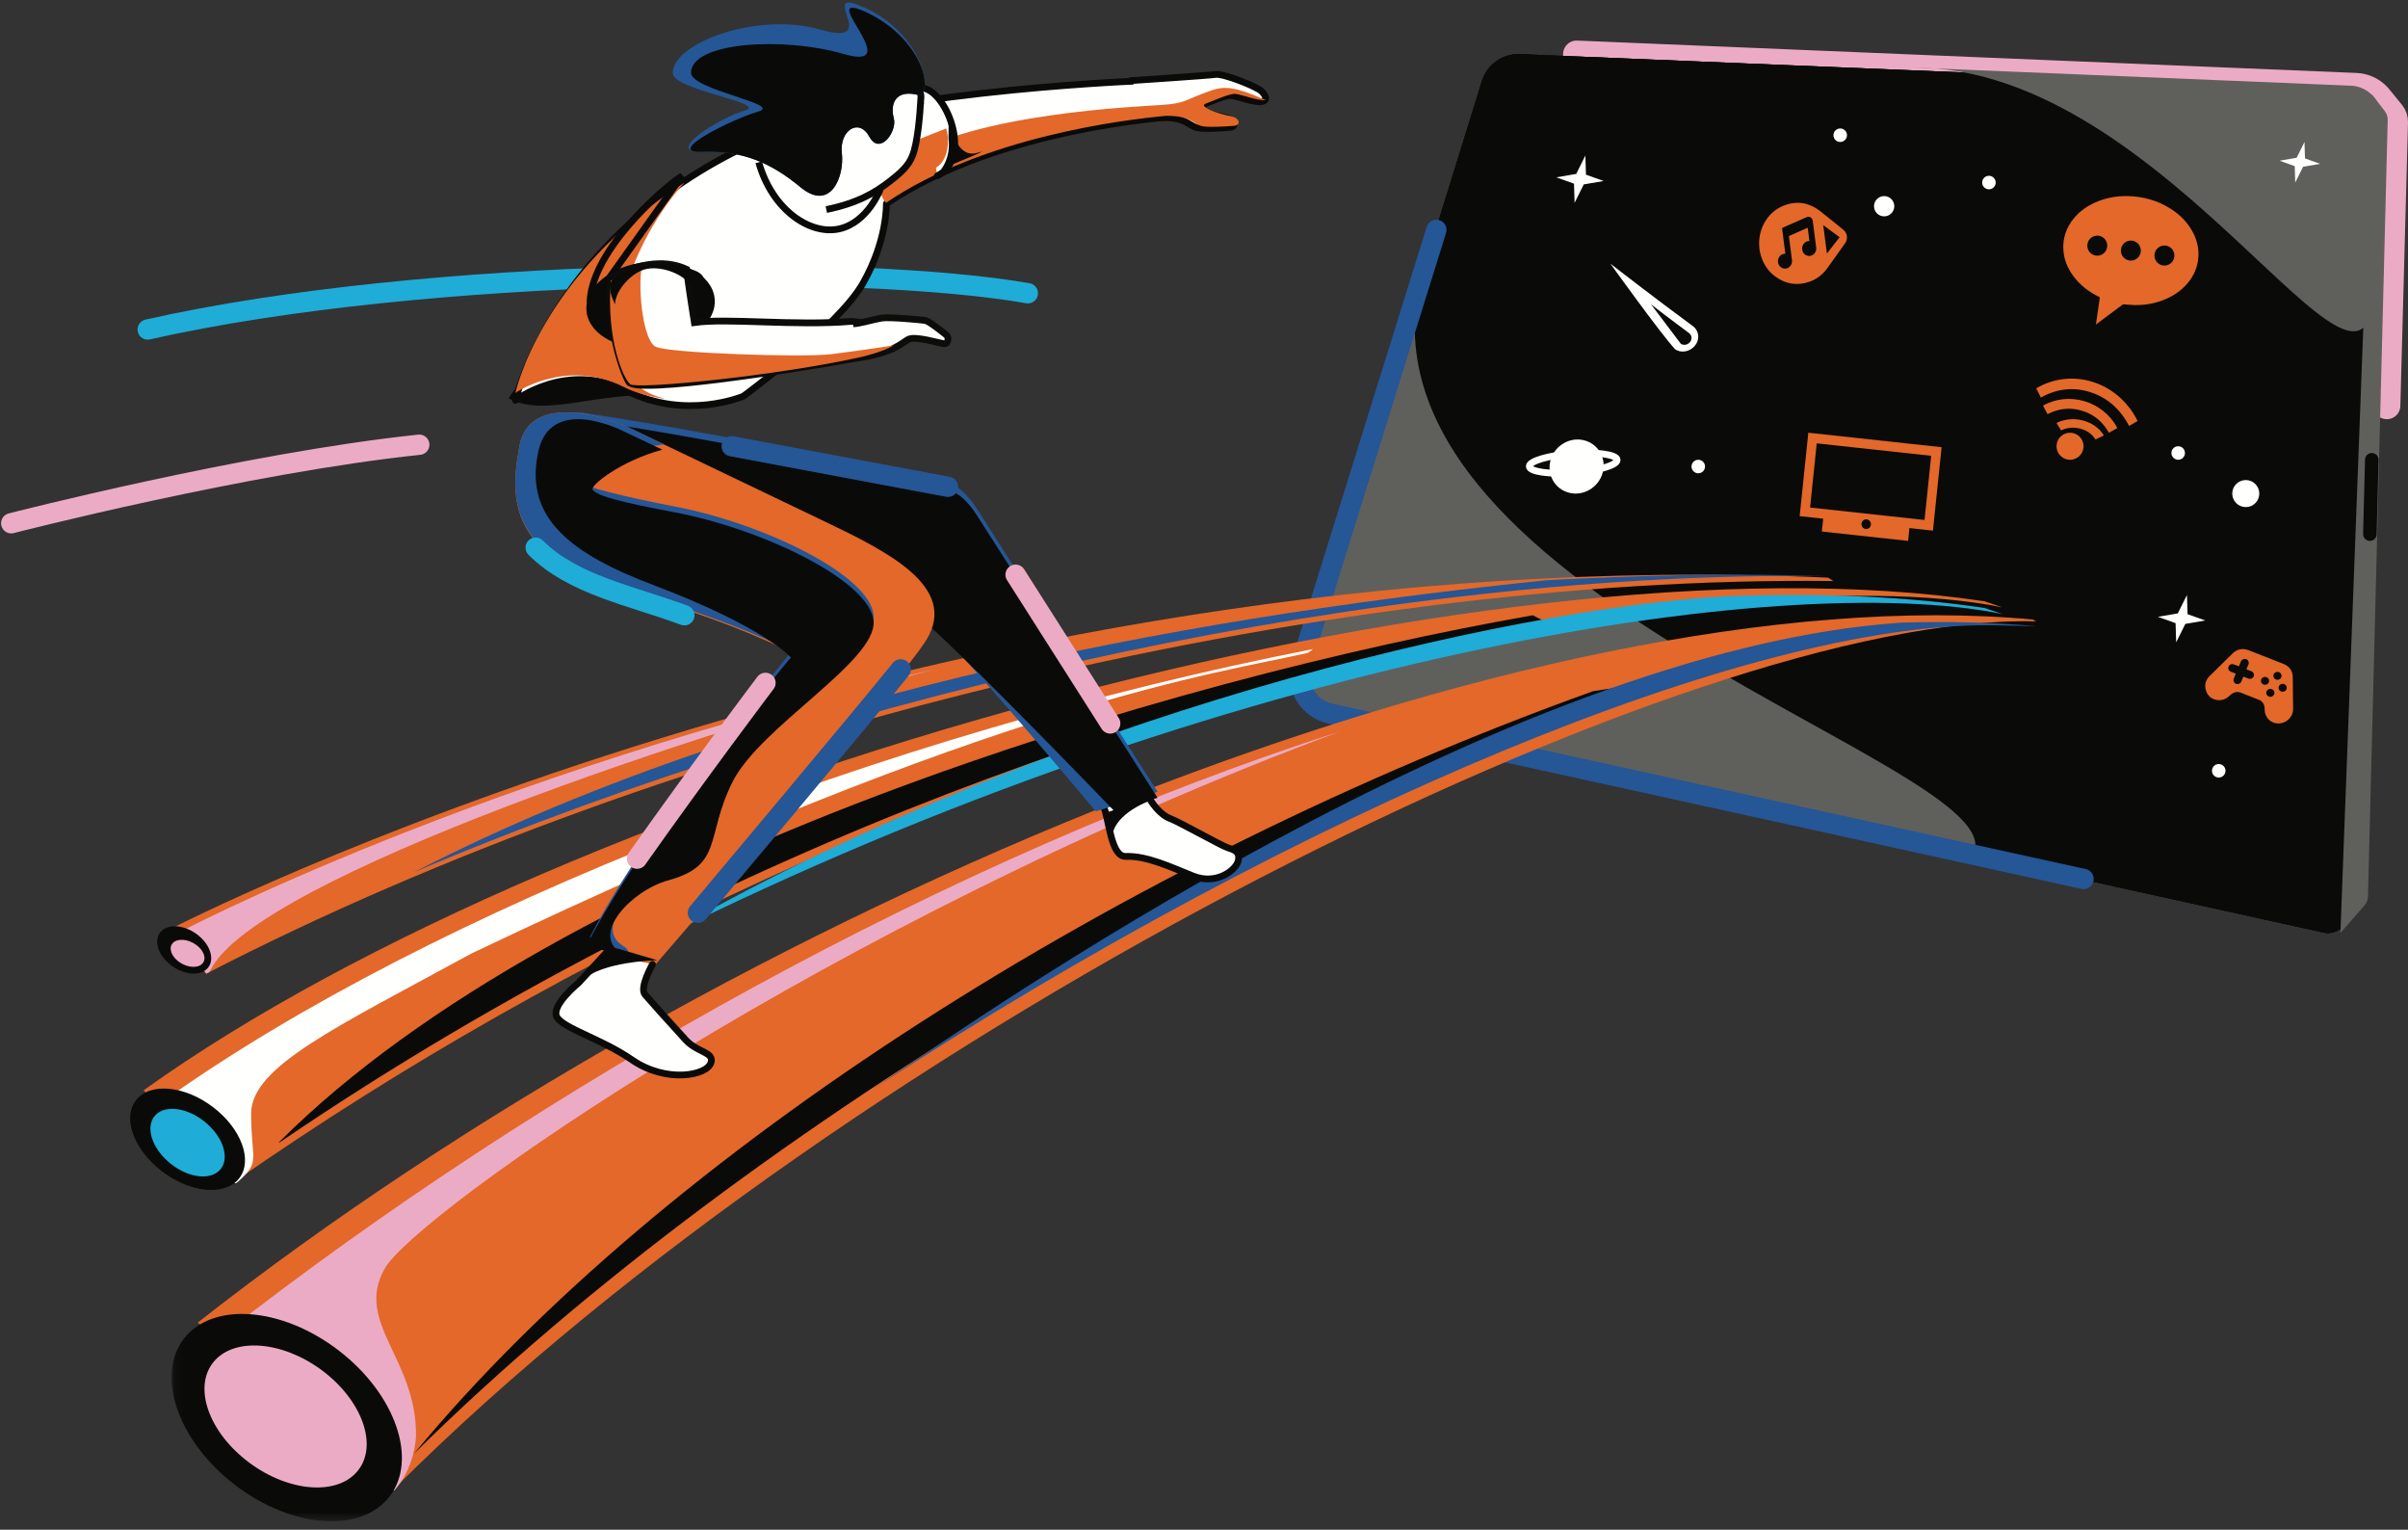 <?xml version="1.0" encoding="UTF-8"?>
<svg width="285px" height="181px" viewBox="0 0 285 181" version="1.1" xmlns="http://www.w3.org/2000/svg" xmlns:xlink="http://www.w3.org/1999/xlink">
    <rect x="0" y="0" width="285" height="181" fill="#333333" stroke="none"/>
    <title>04 ORANGE ILLUSTRATIONS FIBRE 2 W RVB</title>
    <defs>
        <polygon id="path-1" points="0.1 0.078 138.584 0.078 138.584 93.561 0.1 93.561"></polygon>
    </defs>
    <g id="Page-3" stroke="none" stroke-width="1" fill="none" fill-rule="evenodd">
        <g id="prehlad-internet-+hero" transform="translate(-1017, -176)">
            <g id="04-ORANGE-ILLUSTRATIONS-FIBRE-2-W-RVB" transform="translate(1018, 176)">
                <path d="M281.496,48 L282.4,14.451 C282.41,14.073 282.284,13.706 282.046,13.413 L280.652,11.705 C280.606,11.644 280.557,11.587 280.508,11.529 L280.435,11.439 L280.434,11.443 C279.791,10.734 278.879,10.273 277.851,10.23 L185.6,6.4" id="Stroke-1" stroke="#ECABC4" stroke-width="3.2" stroke-linecap="round" stroke-linejoin="round"></path>
                <path d="M153.01,78.516 L174.396,9.58 C175.003,7.624 176.855,6.32 178.906,6.404 L277.259,10.467 C279.263,10.549 280.833,12.212 280.8,14.212 L279.205,103.888 C279.159,106.565 276.666,110.925 274.045,110.348 L156.458,84.432 C153.795,83.846 152.204,81.115 153.01,78.516" id="Fill-3" fill="#0A0B09"></path>
                <path d="M153.01,78.516 L174.396,9.58 C175.003,7.624 176.855,6.32 178.906,6.404 L277.259,10.467 C279.263,10.549 280.833,12.212 280.8,14.212 L279.205,103.888 C279.159,106.565 276.666,110.925 274.045,110.348 L156.458,84.432 C153.795,83.846 152.204,81.115 153.01,78.516" id="Fill-4" fill="#0A0B09"></path>
                <path d="M165.69,37.6 L153.011,78.189 C152.201,80.779 153.799,83.503 156.472,84.088 L203.589,94.4 C209.016,68.425 158.765,59.771 165.69,37.6" id="Fill-5" fill="#0A0B09"></path>
                <path d="M167.606,31.2 L153.01,78.761 C152.205,81.382 153.793,84.136 156.449,84.728 L232.184,101.6 C240.821,91.207 155.598,70.328 167.606,31.2" id="Fill-6" fill="#5F605C"></path>
                <path d="M178.717,6.4 C176.742,6.4 174.985,7.683 174.396,9.58 L153.01,78.516 C152.204,81.114 153.795,83.846 156.458,84.432 L274.045,110.348 C274.205,110.383 274.364,110.4 274.523,110.4 C276.961,110.4 279.162,106.402 279.205,103.887 L280.8,14.212 C280.833,12.211 279.263,10.549 277.259,10.466 L178.906,6.403 C178.843,6.401 178.78,6.4 178.717,6.4 Z M178.717,7.052 L178.717,7.052 C178.771,7.052 178.824,7.054 178.879,7.055 L277.232,11.117 C278.895,11.186 280.175,12.54 280.146,14.2 L278.552,103.876 C278.532,105.007 278.008,106.52 277.215,107.73 C276.375,109.012 275.394,109.748 274.523,109.748 C274.41,109.748 274.297,109.735 274.186,109.711 L156.598,83.796 C155.492,83.552 154.568,82.879 153.998,81.9 C153.429,80.922 153.299,79.789 153.635,78.708 L175.02,9.773 C175.525,8.145 177.011,7.052 178.717,7.052 L178.717,7.052 Z" id="Fill-7" fill="#0A0B09"></path>
                <path d="M277.256,10.139 L225.6,8 C255.765,8 279.207,54.02 279.99,34.278 C280.053,32.695 280.246,31.162 280.527,29.673 L280.799,13.896 C280.834,11.889 279.261,10.222 277.256,10.139" id="Fill-8" fill="#5F605C"></path>
                <path d="M279.751,11.2 L281.267,13.168 C281.491,13.459 281.609,13.825 281.599,14.201 L279.263,106.086 C279.253,106.466 279.114,106.828 278.871,107.107 L276,110.4" id="Fill-9" fill="#5F605C"></path>
                <line x1="279.713" y1="54.4" x2="279.487" y2="63.2" id="Stroke-10" stroke="#0A0B09" stroke-width="1.6" stroke-linecap="round" stroke-linejoin="round"></line>
                <path d="M245.6,104 L156.471,84.441 C153.799,83.855 152.201,81.125 153.011,78.528 L169.003,27.2" id="Stroke-12" stroke="#255696" stroke-width="2.4" stroke-linecap="round" stroke-linejoin="round"></path>
                <path d="M240,73.529 C199.28,72.354 100.385,121.551 45.804,176 L22.4,156.494 C84.867,107.443 180.199,67.856 239.569,73.302 L240,73.529" id="Fill-13" fill="#E3682A"></path>
                <path d="M236,71.862 C202.954,65.178 109.098,82.366 26.492,140 L16,129.005 C66.406,92.867 174.845,62.282 233.88,71.146 L236,71.862" id="Fill-14" fill="#E3682A"></path>
                <path d="M216,68.75 C154.816,68.009 78.025,86.984 23.427,115.2 L19.2,109.91 C19.2,109.91 108.698,63.543 215.352,68.349 L216,68.75" id="Fill-15" fill="#E3682A"></path>
                <g id="Group-19" transform="translate(19.2, 86.4)">
                    <mask id="mask-2" fill="white">
                        <use xlink:href="#path-1"></use>
                    </mask>
                    <g id="Clip-17"></g>
                    <path d="M25.357,63.664 C29.047,57.266 77.605,22.727 138.584,0.078 C92.103,15.005 43.77,42.125 6.121,71.569 L26.441,89.979 C26.441,89.979 28.715,87.747 29.035,83.633 C29.209,74.385 21.665,70.065 25.357,63.664" id="Fill-16" fill="#ECABC4" mask="url(#mask-2)"></path>
                    <path d="M25.904,90.674 C22.513,95.065 14.315,94.443 7.594,89.285 C0.873,84.127 -1.827,76.385 1.565,71.994 C4.956,67.603 13.154,68.224 19.875,73.382 C26.596,78.54 29.296,86.282 25.904,90.674" id="Fill-18" fill="#0A0B09" mask="url(#mask-2)"></path>
                </g>
                <path d="M41.369,173.996 C38.981,177.003 33.209,176.578 28.476,173.046 C23.744,169.513 21.843,164.212 24.231,161.204 C26.619,158.197 32.391,158.623 37.124,162.155 C41.856,165.687 43.757,170.989 41.369,173.996" id="Fill-20" fill="#ECABC4"></path>
                <path d="M27.202,139.791 C29.892,137.391 28.722,137.328 28.722,131.765 C28.722,126.202 38.767,121.57 54.741,112.848 C117.768,82.759 143.331,79.666 153.804,77.241 L154.4,76.8 C103.688,86.714 49.969,107.736 18.4,130.225 L25.13,138.262 C26.926,139.666 26.539,140.383 27.202,139.791" id="Fill-21" fill="#FFFFFE"></path>
                <path d="M27.305,139.425 C25.654,141.536 21.581,141.177 18.21,138.622 C14.838,136.068 13.443,132.286 15.095,130.175 C16.746,128.064 20.819,128.423 24.191,130.978 C27.562,133.532 28.957,137.314 27.305,139.425" id="Fill-22" fill="#0A0B09"></path>
                <path d="M25.151,138.283 C24.082,139.691 21.447,139.451 19.265,137.748 C17.083,136.045 16.181,133.524 17.25,132.117 C18.318,130.709 20.953,130.949 23.135,132.652 C25.317,134.355 26.219,136.876 25.151,138.283" id="Fill-23" fill="#1FACD7"></path>
                <path d="M215.2,68.164 L215.2,68.164 C204.144,67.8 192.562,68.076 181.96,68.662 C144.71,72.496 91.03,81.047 48.095,103.15 C48.063,103.166 48.032,103.183 48,103.2 C99.456,81.399 163,67.526 215.2,68.164" id="Fill-24" fill="#255696"></path>
                <path d="M109.6,79.2 C55.558,91.56 20,110.423 20,110.423 L23.405,115.2 C23.528,115.137 23.656,115.075 23.779,115.011 C23.84,114.911 23.903,114.814 23.958,114.704 C29.457,103.818 83.032,86.089 109.6,79.2" id="Fill-25" fill="#ECABC4"></path>
                <path d="M23.629,114.491 C22.804,115.52 20.869,115.417 19.307,114.262 C17.744,113.107 17.146,111.338 17.971,110.309 C18.796,109.281 20.731,109.383 22.294,110.537 C23.856,111.692 24.454,113.462 23.629,114.491" id="Fill-26" fill="#0A0B09"></path>
                <path d="M22.968,113.995 C22.453,114.583 21.243,114.524 20.267,113.864 C19.29,113.204 18.916,112.193 19.432,111.605 C19.947,111.018 21.157,111.076 22.133,111.736 C23.11,112.395 23.484,113.407 22.968,113.995" id="Fill-27" fill="#ECABC4"></path>
                <path d="M48,172 C88.904,131.544 152.041,95.898 199.2,80 L187.543,81.784 C131.73,101.842 77.554,136.22 48,172" id="Fill-28" fill="#0A0B09"></path>
                <path d="M234.841,73.985 L240,74.094 C234.948,73.635 229.63,73.504 224.101,73.667 C176.559,76.836 113.91,121.039 102.4,128.799 C102.397,128.802 102.406,128.796 102.4,128.799 C153.093,95.723 206.163,73.6 234.841,73.985" id="Fill-29" fill="#255696"></path>
                <path d="M180.409,72.8 C137.521,80.313 65.819,101.453 32.125,135.043 C31.724,135.444 32.416,134.95 32.416,134.95 C85.04,99.242 139.94,81.565 182.4,73.816 L180.409,72.8" id="Fill-30" fill="#0A0B09"></path>
                <path d="M236,72.651 L233.886,71.938 C224.709,70.564 214.335,70.143 203.172,70.547 C177.569,72.013 122.561,84.538 76.82,111.188 C76.814,111.192 76.807,111.196 76.8,111.2 C144.116,77.608 209.666,67.336 236,72.651" id="Fill-31" fill="#1FACD7"></path>
                <g id="Group-35" transform="translate(0, 32)" stroke-linecap="round" stroke-width="2.4">
                    <path d="M16.482,6.987 C49.469,-0.455 101.1,-0.755 120.651,2.697" id="Stroke-32" stroke="#1FACD7" stroke-linejoin="round"></path>
                    <path d="M48.624,20.619 C28.037,22.781 0.328,29.913 0.328,29.913" id="Stroke-34" stroke="#ECABC4"></path>
                </g>
                <path d="M134.567,93.6 C135.238,95.009 136.286,96.381 137.488,96.847 C138.689,97.314 143.525,100.05 144.301,100.301 C145.078,100.551 145.805,100.77 145.547,101.863 C145.288,102.957 142.97,104.767 140.189,103.648 C137.57,102.595 134.711,101.235 132.239,101.332 C130.446,101.401 130.272,96.821 129.6,95.411" id="Fill-36" fill="#FFFFFE"></path>
                <path d="M134.567,93.6 C135.238,95.009 136.286,96.381 137.488,96.847 C138.689,97.314 143.525,100.05 144.301,100.301 C145.078,100.551 145.805,100.77 145.547,101.863 C145.288,102.957 142.97,104.767 140.189,103.648 C137.57,102.595 134.711,101.235 132.239,101.332 C130.446,101.401 130.272,96.821 129.6,95.411" id="Stroke-37" stroke="#0A0B09" stroke-width="0.8" stroke-linecap="round" stroke-linejoin="round"></path>
                <path d="M77.6,46.841 C70.066,46.164 63.477,49.522 59.2,47.123 C59.2,47.123 61.942,42.457 66.157,42.401 C70.372,42.344 77.6,46.841 77.6,46.841" id="Fill-38" fill="#0A0B09"></path>
                <path d="M87.754,17.084 C100.447,10.933 133.252,9.6 133.252,9.6 C133.252,9.6 139.523,9.6 138.222,13.787 C138.222,13.787 117.454,14.946 103.905,24.097 C103.905,24.097 104.045,28.413 101.13,33.53 C98.214,38.648 86.983,46.879 86.983,46.879 C86.983,46.879 80.214,49.786 73.163,46.237 C66.111,42.689 60,47.372 60,47.372 C60,47.372 64.484,27.966 87.754,17.084" id="Fill-39" fill="#FFFFFE"></path>
                <path d="M87.754,17.084 C100.447,10.933 133.252,9.6 133.252,9.6 C133.252,9.6 139.523,9.6 138.222,13.787 C138.222,13.787 117.454,14.946 103.905,24.097 C103.905,24.097 104.045,28.413 101.13,33.53 C98.214,38.648 86.983,46.879 86.983,46.879 C86.983,46.879 80.214,49.786 73.163,46.237 C66.111,42.689 60,47.372 60,47.372 C60,47.372 64.484,27.966 87.754,17.084 Z" id="Stroke-40" stroke="#0A0B09" stroke-width="0.8" stroke-linecap="round" stroke-linejoin="round"></path>
                <path d="M136.428,13.897 C139.213,13.891 139.524,14.684 140.532,15.072 C141.121,15.3 143.495,15.174 144.562,15.072 C145.364,14.997 145.295,14.125 143.976,13.897 C142.657,13.669 140.235,12.79 141.137,12.464 C142.076,12.124 143.976,11.231 144.708,11.305 C145.441,11.38 147.494,12.172 148.3,12.034 C149.105,11.896 148.812,11.305 148.3,10.788 C147.787,10.271 143.829,8.675 142.877,8.808 C141.924,8.941 132.8,9.543 132.8,9.543" id="Fill-41" fill="#FFFFFE"></path>
                <path d="M136.428,13.897 C139.213,13.891 139.524,14.684 140.532,15.072 C141.121,15.3 143.495,15.174 144.562,15.072 C145.364,14.997 145.295,14.125 143.976,13.897 C142.657,13.669 140.235,12.79 141.137,12.464 C142.076,12.124 143.976,11.231 144.708,11.305 C145.441,11.38 147.494,12.172 148.3,12.034 C149.105,11.896 148.812,11.305 148.3,10.788 C147.787,10.271 143.829,8.675 142.877,8.808 C141.924,8.941 132.8,9.543 132.8,9.543" id="Stroke-42" stroke="#0A0B09" stroke-width="0.8" stroke-linecap="round" stroke-linejoin="round"></path>
                <path d="M141.088,14.882 C141.673,15.109 144.029,14.982 145.089,14.882 C145.886,14.806 145.817,13.933 144.508,13.705 C143.198,13.477 140.794,12.596 141.689,12.27 C142.621,11.931 144.508,11.037 145.235,11.11 C145.962,11.184 148,11.978 148.8,11.84 C144.387,9.914 143.628,10.203 141.353,11.071 C139.077,11.937 139.174,12.227 136.47,12.419 C133.767,12.612 114.199,13.383 105.921,18.876 C102.862,20.904 102.712,22.613 103.861,24 C115.372,16.169 132.139,14.151 137.014,13.705 C139.778,13.699 140.088,14.493 141.088,14.882" id="Fill-43" fill="#E3682A"></path>
                <path d="M108,10.4 C110.899,10.4 114.251,18.678 109.944,20.8" id="Fill-44" fill="#FFFFFE"></path>
                <path d="M108,10.4 C110.899,10.4 114.251,18.678 109.944,20.8" id="Stroke-45" stroke="#0A0B09" stroke-width="0.8" stroke-linecap="round" stroke-linejoin="round"></path>
                <path d="M107.28,16.692 C108.087,16.332 110.985,15.2 110.985,15.2 C110.985,15.2 111.345,16.198 111.133,17.556 C110.921,18.914 110.224,19.66 109.546,19.973 C108.869,20.287 107.2,17.747 107.2,17.747 L107.28,16.692" id="Fill-46" fill="#E3682A"></path>
                <path d="M80,21.6 C62.934,32.58 60,46.489 60,46.489 C60,46.489 65.969,42.35 72.777,45.766 C74.428,46.594 76.119,46.955 77.665,47.2 C77.495,47.149 77.412,47.086 77.235,47.039 C68.302,44.67 72.534,29.959 80,21.6" id="Fill-47" fill="#E3682A"></path>
                <path d="M68.124,48.854 C89.757,52.19 104.092,55.762 108.529,56.398 C112.967,57.034 113.812,58.94 115.713,61.906 C117.615,64.872 136,93.684 136,93.684 L128.693,96 C128.693,96 109.108,72.575 106.36,71.142 C103.614,69.708 75.141,61.27 75.141,61.27 C75.141,61.27 61.74,47.848 68.124,48.854" id="Fill-48" fill="#255696"></path>
                <path d="M68.124,49.654 C89.757,52.983 104.092,56.548 108.529,57.182 C112.967,57.817 113.812,59.719 115.713,62.679 C117.615,65.639 136,94.392 136,94.392 L130.916,96 C130.916,96 109.108,73.326 106.36,71.896 C103.614,70.465 75.141,62.045 75.141,62.045 C75.141,62.045 61.74,48.65 68.124,49.654" id="Fill-49" fill="#0A0B09"></path>
                <path d="M60.458,52.935 C59.035,60.439 60.281,66.157 73.626,70.088 C86.971,74.019 92.664,77.235 92.664,77.235 C92.664,77.235 75.761,97.604 68.821,111.184 L76.332,114.4 C76.332,114.4 105.797,80.453 108.679,75.655 C112.415,69.433 104.059,65.265 96.586,61.692 C89.113,58.118 73.092,50.433 73.092,50.433 C73.092,50.433 61.704,45.431 60.458,52.935" id="Fill-50" fill="#E3682A"></path>
                <path d="M72.767,111.933 C69.19,109.798 73.939,104.6 78.32,103.388 C84.82,101.589 82.614,98.257 85.855,91.763 C89.097,85.269 102.684,77.585 102.395,72.857 C102.107,68.13 89.482,61.987 79.059,59.972 C53.114,54.955 69.197,53.734 77.623,52.58 C74.925,51.294 73.103,50.425 73.103,50.425 C73.103,50.425 61.705,45.448 60.459,52.914 C59.034,60.38 60.281,66.069 73.637,69.98 C86.992,73.891 92.691,77.091 92.691,77.091 C92.691,77.091 75.773,97.357 68.828,110.868 L73.369,112.8 C73.402,112.498 73.225,112.205 72.767,111.933" id="Fill-51" fill="#255696"></path>
                <path d="M72.499,112.73 C68.889,110.589 73.681,105.377 78.102,104.161 C84.661,102.357 82.435,99.016 85.705,92.503 C88.976,85.989 102.687,78.283 102.395,73.542 C102.104,68.801 89.369,62.614 78.848,60.619 C72.627,59.439 69.753,58.729 69.147,57.95 C68.775,57.473 72.492,54.524 77.399,53.207 C74.676,51.917 72.837,51.045 72.837,51.045 C72.837,51.045 63.887,46.364 62.629,53.852 C61.192,61.34 66.602,65.548 76.336,69.225 C89.461,74.185 92.603,77.788 92.603,77.788 C92.603,77.788 75.532,98.112 68.524,111.662 L73.106,113.6 C73.139,113.297 72.96,113.004 72.499,112.73" id="Fill-52" fill="#0A0B09"></path>
                <path d="M70.697,112.8 L67.469,116.302 C67.469,116.302 64.159,118.991 64.911,120.337 C65.665,121.682 70.265,122.956 73.784,125.393 C77.822,128.188 82.696,127.291 83.156,125.715 C83.521,124.465 81.542,124.549 80.167,123.055 C78.176,120.889 75.751,118.165 75.341,117.679 C74.647,116.858 76.224,114.103 76.224,114.103" id="Fill-53" fill="#FFFFFE"></path>
                <path d="M70.697,112.8 L67.469,116.302 C67.469,116.302 64.159,118.991 64.911,120.337 C65.665,121.682 70.265,122.956 73.784,125.393 C77.822,128.188 82.696,127.291 83.156,125.715 C83.521,124.465 81.542,124.549 80.167,123.055 C78.176,120.889 75.751,118.165 75.341,117.679 C74.647,116.858 76.224,114.103 76.224,114.103" id="Stroke-54" stroke="#0A0B09" stroke-width="0.8" stroke-linecap="round" stroke-linejoin="round"></path>
                <path d="M76.8,113.616 C76.8,113.616 70.141,113.757 68,116 L71.289,112 L76.8,113.616" id="Fill-55" fill="#0A0B09"></path>
                <path d="M214.789,26.638 C214.934,27.762 215.078,28.874 215.223,29.999 C215.728,29.351 216.226,28.711 216.727,28.067 C216.082,27.591 215.44,27.118 214.789,26.638 Z M210.725,27.932 C211.468,27.603 212.207,27.277 212.951,26.948 C213.019,27.476 213.086,27.996 213.153,28.518 C213.138,28.519 213.127,28.519 213.116,28.519 C212.555,28.53 212.164,29.099 212.328,29.666 C212.452,30.094 212.875,30.36 213.286,30.267 C213.72,30.17 214.013,29.755 213.957,29.301 C213.822,28.235 213.683,27.17 213.544,26.105 C213.528,25.982 213.477,25.877 213.39,25.794 C213.213,25.625 213.015,25.613 212.802,25.707 C211.996,26.063 211.189,26.416 210.382,26.771 C210.226,26.839 210.072,26.908 209.912,26.978 C210.043,27.991 210.173,29.001 210.304,30.011 C210.216,30.024 210.133,30.029 210.054,30.05 C209.633,30.157 209.366,30.602 209.442,31.064 C209.513,31.506 209.92,31.828 210.344,31.779 C210.828,31.724 211.156,31.277 211.09,30.763 C210.972,29.846 210.853,28.93 210.735,28.013 C210.732,27.989 210.729,27.964 210.725,27.932 Z M207.242,29.455 C206.958,27.243 208.148,25.092 210.11,24.328 C211.657,23.726 213.113,23.954 214.442,24.995 C215.355,25.709 216.252,26.448 217.156,27.176 C217.656,27.579 217.745,28.266 217.366,28.799 C216.67,29.776 215.977,30.754 215.276,31.727 C214.705,32.517 213.973,33.072 213.079,33.364 C211.658,33.826 210.324,33.611 209.102,32.71 C208.271,32.097 207.709,31.26 207.406,30.231 C207.331,29.979 207.286,29.717 207.227,29.459 C207.232,29.457 207.236,29.456 207.242,29.455 L207.242,29.455 Z" id="Fill-56" fill="#E3682A"></path>
                <path d="M240.545,47.038 C240.363,46.674 240.181,46.312 240,45.95 C244.133,43.492 249.628,45.064 252,49.813 C251.664,50.007 251.328,50.203 250.988,50.4 C249.959,48.426 248.444,47.061 246.412,46.406 C244.382,45.751 242.422,45.994 240.545,47.038" id="Fill-57" fill="#E3682A"></path>
                <path d="M241.34,49.006 C241.16,48.669 240.981,48.332 240.8,47.995 C243.827,46.28 247.91,47.418 249.6,50.654 C249.266,50.836 248.932,51.018 248.597,51.2 C247.878,49.913 246.828,49.024 245.415,48.597 C244.002,48.169 242.642,48.329 241.34,49.006" id="Fill-58" fill="#E3682A"></path>
                <path d="M242.4,50.042 C244.387,49.069 246.958,49.764 248,51.526 C247.671,51.683 247.343,51.84 247.008,52 C246.611,51.37 246.017,50.931 245.222,50.721 C244.43,50.511 243.663,50.587 242.935,50.922 C242.757,50.628 242.579,50.337 242.4,50.042" id="Fill-59" fill="#E3682A"></path>
                <path d="M243.542,54.333 C242.694,54.079 242.213,53.186 242.469,52.338 C242.723,51.496 243.615,51.015 244.459,51.267 C245.306,51.52 245.787,52.415 245.532,53.263 C245.278,54.106 244.386,54.585 243.542,54.333" id="Fill-60" fill="#E3682A"></path>
                <path d="M252.367,29.819 C252.46,29.168 252.012,28.568 251.364,28.475 C250.723,28.383 250.127,28.831 250.032,29.478 C249.936,30.128 250.382,30.731 251.029,30.826 C251.675,30.92 252.275,30.469 252.367,29.819 Z M256.341,30.408 C256.436,29.759 255.989,29.154 255.343,29.06 C254.701,28.965 254.101,29.412 254.005,30.056 C253.908,30.706 254.352,31.312 254.997,31.409 C255.643,31.506 256.245,31.057 256.341,30.408 Z M248.394,29.239 C248.489,28.589 248.041,27.986 247.394,27.891 C246.753,27.798 246.153,28.246 246.057,28.889 C245.961,29.54 246.406,30.145 247.052,30.241 C247.699,30.337 248.299,29.888 248.394,29.239 Z M247.065,38.377 C247.07,38.343 247.075,38.309 247.08,38.274 C247.226,37.275 247.37,36.275 247.518,35.276 C247.53,35.196 247.508,35.165 247.437,35.13 C246.204,34.53 245.145,33.713 244.337,32.591 C243.705,31.712 243.301,30.741 243.217,29.651 C243.105,28.204 243.542,26.929 244.461,25.82 C245.25,24.868 246.254,24.221 247.398,23.784 C248.488,23.367 249.618,23.182 250.781,23.201 C252.632,23.232 254.356,23.709 255.924,24.711 C257.022,25.412 257.918,26.313 258.535,27.475 C259.008,28.367 259.246,29.319 259.193,30.333 C259.131,31.527 258.695,32.576 257.931,33.489 C257.151,34.422 256.167,35.064 255.044,35.501 C253.948,35.927 252.808,36.121 251.636,36.097 C251.206,36.089 250.776,36.035 250.345,36.007 C250.299,36.004 250.242,36.024 250.203,36.052 C249.188,36.809 248.176,37.567 247.163,38.326 C247.136,38.347 247.115,38.375 247.091,38.4 C247.082,38.392 247.074,38.385 247.065,38.377 L247.065,38.377 Z" id="Fill-61" fill="#E3682A"></path>
                <path d="M88.8,19.2 C90.397,24.889 94.922,27.845 98.327,27.081 C101.732,26.318 103.2,22.361 103.2,22.361" id="Fill-62" fill="#FFFFFE"></path>
                <path d="M88.8,19.2 C90.397,24.889 94.922,27.845 98.327,27.081 C101.732,26.318 103.2,22.361 103.2,22.361" id="Stroke-63" stroke="#0A0B09" stroke-width="0.8"></path>
                <path d="M96.8,24.8 C100.443,24.037 102.496,22.872 104.392,21.389 C105.56,20.475 106.504,19.654 106.989,18.446 C107.592,16.942 107.876,13.754 107.998,11.496 C108.106,9.509 103.67,8.8 103.67,8.8 L97.758,10.147" id="Fill-64" fill="#FFFFFE"></path>
                <path d="M96.8,24.8 C100.443,24.037 102.496,22.872 104.392,21.389 C105.56,20.475 106.504,19.654 106.989,18.446 C107.592,16.942 107.876,13.754 107.998,11.496 C108.106,9.509 103.67,8.8 103.67,8.8 L97.758,10.147" id="Stroke-65" stroke="#0A0B09" stroke-width="0.8"></path>
                <g id="Group-69" transform="translate(78.4, 0)">
                    <path d="M29.555,11.316 C26.428,10.385 25.964,12.453 26.389,14.004 C26.812,15.554 24.729,18.449 23.491,16.175 C22.253,13.9 19.921,15.451 20.24,18.139 C20.557,20.827 18.929,25.124 15.349,22.157 C11.77,19.191 8.37,17.794 3.717,17.969 C-0.936,18.144 5.685,13.955 8.728,13.083 C11.77,12.21 0.221,10.674 0.221,8.642 C0.221,5.047 10.311,1.378 17.656,3.495 C25.278,5.69 16.96,-1.75 22.865,0.867 C28.771,3.485 31.152,9.694 29.555,11.316" id="Fill-66" fill="#255696"></path>
                    <path d="M29.555,11.316 C26.428,10.385 25.964,12.453 26.389,14.004 C26.812,15.554 24.729,18.449 23.491,16.175 C22.253,13.9 19.921,15.451 20.24,18.139 C20.557,20.827 18.929,25.124 15.349,22.157 C11.77,19.191 8.37,17.794 3.717,17.969 C-0.936,18.144 7.284,14.079 10.327,13.206 C13.369,12.333 2.39,10.644 2.39,8.612 C2.39,5.016 13.131,4.275 20.476,6.392 C28.098,8.588 17.023,-1.259 22.928,1.358 C28.834,3.976 31.152,9.694 29.555,11.316" id="Fill-68" fill="#0A0B09"></path>
                </g>
                <path d="M83.182,35.252 C83.46,37.871 80.469,40.328 76.502,40.741 C72.536,41.153 69.095,39.365 68.818,36.747 C68.541,34.129 71.532,31.672 75.498,31.259 C79.465,30.847 82.905,32.634 83.182,35.252" id="Fill-70" fill="#0A0B09"></path>
                <path d="M83.182,35.339 C83.46,37.917 80.469,40.335 76.502,40.742 C72.536,41.148 69.095,39.388 68.818,36.81 C68.541,34.234 71.532,31.815 75.498,31.408 C79.465,31.002 82.905,32.762 83.182,35.339 Z M68.831,36.075 C68.713,30.023 77.076,22.556 79.731,20.8 L68.831,36.075 Z" id="Stroke-71" stroke="#0A0B09" stroke-width="0.8"></path>
                <path d="M80.257,31.862 C80.424,33.424 81.183,38.165 81.183,38.165 C85.092,37.605 93.046,38.585 99.786,38.025 C99.786,38.025 103.73,38.425 104.411,38.994 C105.705,40.073 103.67,41.76 99.786,42.472 C93.854,43.559 74.309,46.705 73.433,45.199 C72.557,43.693 70.855,38.475 71.262,32.953 C71.262,32.953 76.004,29.89 80.257,31.862" id="Fill-72" fill="#FFFFFE"></path>
                <path d="M80.257,31.862 C80.424,33.424 81.183,38.165 81.183,38.165 C85.092,37.605 93.046,38.585 99.786,38.025 C99.786,38.025 103.73,38.425 104.411,38.994 C105.705,40.073 103.67,41.76 99.786,42.472 C93.854,43.559 74.309,46.705 73.433,45.199 C72.557,43.693 70.855,38.475 71.262,32.953 C71.262,32.953 76.004,29.89 80.257,31.862 Z" id="Stroke-73" stroke="#0C0C0A" stroke-width="0.8"></path>
                <path d="M100.232,42.4 C104.85,41.745 105.675,40.59 106.501,40.157 C107.328,39.724 110.119,40.594 110.707,40.666 C111.293,40.738 111.296,39.867 111.03,39.657 C110.764,39.445 108.981,38.001 108.529,37.924 C108.077,37.847 104.3,37.484 103.342,37.637 C102.384,37.79 100.686,38.308 100,38.308" id="Fill-74" fill="#FFFFFE"></path>
                <path d="M100.232,42.4 C104.85,41.745 105.675,40.59 106.501,40.157 C107.328,39.724 110.119,40.594 110.707,40.666 C111.293,40.738 111.296,39.867 111.03,39.657 C110.764,39.445 108.981,38.001 108.529,37.924 C108.077,37.847 104.3,37.484 103.342,37.637 C102.384,37.79 100.686,38.308 100,38.308" id="Stroke-75" stroke="#0C0C0A" stroke-width="0.8"></path>
                <path d="M105.6,79.2 C101.643,84.139 81.6,108 81.6,108" id="Stroke-76" stroke="#255696" stroke-width="2.4" stroke-linecap="round" stroke-linejoin="round"></path>
                <path d="M62.4,64.8 C66.814,69.211 73.632,70.437 80,72.8" id="Stroke-77" stroke="#1FACD7" stroke-width="2.4" stroke-linecap="round" stroke-linejoin="round"></path>
                <line x1="119.2" y1="68" x2="130.4" y2="85.6" id="Stroke-78" stroke="#ECABC4" stroke-width="2.4" stroke-linecap="round"></line>
                <path d="M267.525,80.736 C267.625,80.496 267.506,80.223 267.26,80.126 C267.013,80.029 266.731,80.145 266.631,80.383 C266.531,80.623 266.65,80.896 266.896,80.994 C267.143,81.09 267.426,80.974 267.525,80.736 Z M268.153,82.158 C268.256,81.921 268.139,81.644 267.894,81.546 C267.651,81.449 267.367,81.56 267.265,81.793 C267.16,82.035 267.275,82.311 267.523,82.41 C267.769,82.509 268.051,82.397 268.153,82.158 Z M268.994,80.143 C269.096,79.905 268.977,79.629 268.732,79.532 C268.488,79.435 268.205,79.548 268.104,79.782 C268,80.023 268.116,80.299 268.365,80.398 C268.611,80.495 268.893,80.382 268.994,80.143 Z M269.613,81.556 C269.714,81.313 269.594,81.041 269.343,80.943 C269.1,80.848 268.82,80.965 268.72,81.202 C268.619,81.441 268.738,81.716 268.983,81.812 C269.232,81.909 269.515,81.794 269.613,81.556 Z M264.878,79.192 C264.889,79.167 264.897,79.148 264.904,79.129 C264.975,78.96 265.047,78.79 265.116,78.62 C265.218,78.373 265.103,78.097 264.86,78 C264.61,77.901 264.328,78.018 264.223,78.267 C264.151,78.436 264.081,78.606 264.01,78.776 C264.002,78.796 263.993,78.816 263.983,78.841 C263.783,78.763 263.591,78.686 263.398,78.612 C263.138,78.511 262.865,78.623 262.762,78.872 C262.662,79.114 262.78,79.378 263.034,79.479 C263.174,79.535 263.316,79.589 263.457,79.645 C263.51,79.666 263.564,79.686 263.621,79.709 C263.61,79.736 263.601,79.757 263.592,79.778 C263.522,79.947 263.45,80.116 263.38,80.287 C263.281,80.534 263.398,80.806 263.645,80.904 C263.89,81 264.172,80.88 264.277,80.635 C264.348,80.465 264.418,80.295 264.489,80.125 C264.498,80.105 264.506,80.084 264.514,80.066 C264.526,80.067 264.531,80.067 264.534,80.068 C264.719,80.14 264.904,80.214 265.089,80.284 C265.141,80.303 265.196,80.319 265.25,80.324 C265.483,80.346 265.701,80.194 265.756,79.976 C265.815,79.743 265.701,79.518 265.478,79.428 C265.282,79.349 265.085,79.273 264.878,79.192 Z M267.206,77.748 C267.894,78.018 268.582,78.288 269.27,78.558 C269.96,78.828 270.353,79.388 270.36,80.11 C270.373,81.371 270.386,82.631 270.4,83.891 C270.411,84.925 269.422,85.756 268.374,85.575 C267.78,85.473 267.384,85.117 267.156,84.581 C267.073,84.385 267.033,84.179 267.036,83.966 C267.04,83.709 267.003,83.46 266.87,83.232 C266.754,83.036 266.593,82.893 266.374,82.808 C265.661,82.53 264.947,82.256 264.239,81.969 C263.851,81.811 263.496,81.864 263.159,82.082 C263.049,82.154 262.953,82.25 262.856,82.34 C262.44,82.73 261.946,82.911 261.371,82.821 C260.757,82.725 260.338,82.371 260.128,81.812 C259.872,81.131 259.997,80.508 260.528,79.983 C261.438,79.083 262.353,78.188 263.266,77.29 C263.748,76.816 264.457,76.671 265.094,76.92 C265.798,77.195 266.502,77.472 267.206,77.748 L267.206,77.748 Z" id="Fill-79" fill="#E3682A"></path>
                <line x1="85.6" y1="52.8" x2="111.2" y2="57.6" id="Stroke-80" stroke="#255696" stroke-width="2.4" stroke-linecap="round" stroke-linejoin="round"></line>
                <path d="M89.6,80.8 C89.6,80.8 81.836,91.055 74.4,101.6" id="Stroke-81" stroke="#ECABC4" stroke-width="2.4" stroke-linecap="round"></path>
                <path d="M226.78,61.524 L213.232,60.052 L214.02,52.459 L227.568,53.932 L226.78,61.524 Z M219.819,62.591 C219.511,62.558 219.288,62.276 219.321,61.961 C219.353,61.647 219.629,61.419 219.937,61.452 C220.244,61.486 220.467,61.768 220.434,62.082 C220.402,62.397 220.126,62.624 219.819,62.591 Z M213.025,51.2 L212,61.07 L214.784,61.372 L214.626,62.891 L224.834,64 L224.991,62.481 L227.775,62.784 L228.8,52.914 L213.025,51.2 L213.025,51.2 Z" id="Fill-82" fill="#E3682A"></path>
                <path d="M111.289,14.4 C111.865,16.446 112.734,18.732 114.771,18.058 C116.807,17.384 110.932,19.784 110.932,19.784 L110.4,20 C110.4,20 111.557,18.66 111.259,16.362 C111.259,15 111.289,14.4 111.289,14.4" id="Fill-83" fill="#0A0B09"></path>
                <path d="M135.2,94.709 C132.941,95.526 129.995,97.481 130.744,100 C130.744,100 129.918,98.168 129.6,96.256 L135.2,94.4 L135.2,94.709" id="Fill-84" fill="#0A0B09"></path>
                <polyline id="Fill-85" fill="#FFFFFE" points="188.8 21.417 186.445 21.821 185.362 24 185.292 21.732 183.2 20.983 185.555 20.579 186.638 18.4 186.708 20.668 188.8 21.417"></polyline>
                <polyline id="Fill-86" fill="#FFFFFE" points="260 73.417 257.645 73.822 256.562 76 256.492 73.732 254.4 72.983 256.755 72.579 257.839 70.4 257.908 72.668 260 73.417"></polyline>
                <polyline id="Fill-87" fill="#FFFFFE" points="273.6 19.387 271.582 19.732 270.653 21.6 270.594 19.656 268.8 19.014 270.819 18.668 271.748 16.8 271.807 18.745 273.6 19.387"></polyline>
                <path d="M197.232,41.297 C197.913,41.817 198.967,41.651 199.585,40.926 C200.204,40.201 200.1,39.248 199.472,38.671 C194.865,35.284 189.6,31.2 189.6,31.2 C189.6,31.2 195.503,39.423 197.232,41.297" id="Fill-88" fill="#FFFFFE"></path>
                <path d="M197.922,40.66 C198.237,40.9 198.723,40.824 199.009,40.489 C199.295,40.154 199.246,39.715 198.957,39.448 C196.83,37.885 194.4,36 194.4,36 C194.4,36 196.882,39.28 197.922,40.66" id="Fill-89" fill="#0A0B09"></path>
                <path d="M188.573,56.273 C187.919,57.938 186.058,58.806 184.417,58.214 C182.776,57.622 181.974,55.792 182.627,54.127 C183.281,52.462 185.142,51.594 186.783,52.186 C188.424,52.778 189.226,54.608 188.573,56.273" id="Fill-90" fill="#FFFFFE"></path>
                <path d="M190.4,54.412 C190.435,55.038 188.136,55.721 185.265,55.935 C182.393,56.15 180.036,55.816 180,55.189 C179.965,54.562 182.264,53.88 185.135,53.665 C188.007,53.45 190.364,53.785 190.4,54.412 Z" id="Stroke-91" stroke="#FFFFFE" stroke-width="0.8"></path>
                <path d="M223.2,24.4 C223.2,25.063 222.662,25.6 222,25.6 C221.338,25.6 220.8,25.063 220.8,24.4 C220.8,23.738 221.338,23.2 222,23.2 C222.662,23.2 223.2,23.738 223.2,24.4" id="Fill-92" fill="#FFFFFE"></path>
                <path d="M266.4,58.4 C266.4,59.283 265.683,60 264.8,60 C263.917,60 263.2,59.283 263.2,58.4 C263.2,57.517 263.917,56.8 264.8,56.8 C265.683,56.8 266.4,57.517 266.4,58.4" id="Fill-93" fill="#FFFFFE"></path>
                <path d="M257.6,53.6 C257.6,54.042 257.242,54.4 256.8,54.4 C256.358,54.4 256,54.042 256,53.6 C256,53.158 256.358,52.8 256.8,52.8 C257.242,52.8 257.6,53.158 257.6,53.6" id="Fill-94" fill="#FFFFFE"></path>
                <path d="M235.2,21.6 C235.2,22.042 234.842,22.4 234.4,22.4 C233.958,22.4 233.6,22.042 233.6,21.6 C233.6,21.158 233.958,20.8 234.4,20.8 C234.842,20.8 235.2,21.158 235.2,21.6" id="Fill-95" fill="#FFFFFE"></path>
                <path d="M262.4,91.2 C262.4,91.642 262.042,92 261.6,92 C261.158,92 260.8,91.642 260.8,91.2 C260.8,90.758 261.158,90.4 261.6,90.4 C262.042,90.4 262.4,90.758 262.4,91.2" id="Fill-96" fill="#FFFFFE"></path>
                <path d="M200.8,55.2 C200.8,55.641 200.442,56 200,56 C199.558,56 199.2,55.641 199.2,55.2 C199.2,54.758 199.558,54.4 200,54.4 C200.442,54.4 200.8,54.758 200.8,55.2" id="Fill-97" fill="#FFFFFE"></path>
                <path d="M217.6,16 C217.6,16.441 217.242,16.8 216.8,16.8 C216.358,16.8 216,16.441 216,16 C216,15.558 216.358,15.2 216.8,15.2 C217.242,15.2 217.6,15.558 217.6,16" id="Fill-98" fill="#FFFFFE"></path>
                <path d="M71.303,33.201 C70.72,40.099 72.775,44.854 73.602,45.467 C74.429,46.08 90.799,44.496 100.918,42.241 C100.918,42.241 103.297,41.721 104.8,40.866 C104.8,40.866 100.656,41.5 97.359,41.91 C94.063,42.32 77.948,41.787 76.567,41.012 C75.186,40.237 74.546,34.884 74.889,32 C74.889,32 72.619,32.497 71.303,33.201" id="Fill-99" fill="#E3682A"></path>
                <path d="M71.793,36 C71.825,34.375 73.753,32.185 75.526,31.824 C77.645,31.392 80.635,32.797 80.87,34.215 C81.012,35.075 82.323,33.868 82.323,33.868 C82.323,33.868 82.899,32.451 80.895,31.898 C78.89,31.345 77.803,30.865 75.441,31.507 C73.078,32.15 72.633,32.027 71.612,32.946 C70.589,33.865 71.793,36 71.793,36" id="Fill-100" fill="#0A0B09"></path>
            </g>
        </g>
    </g>
</svg>